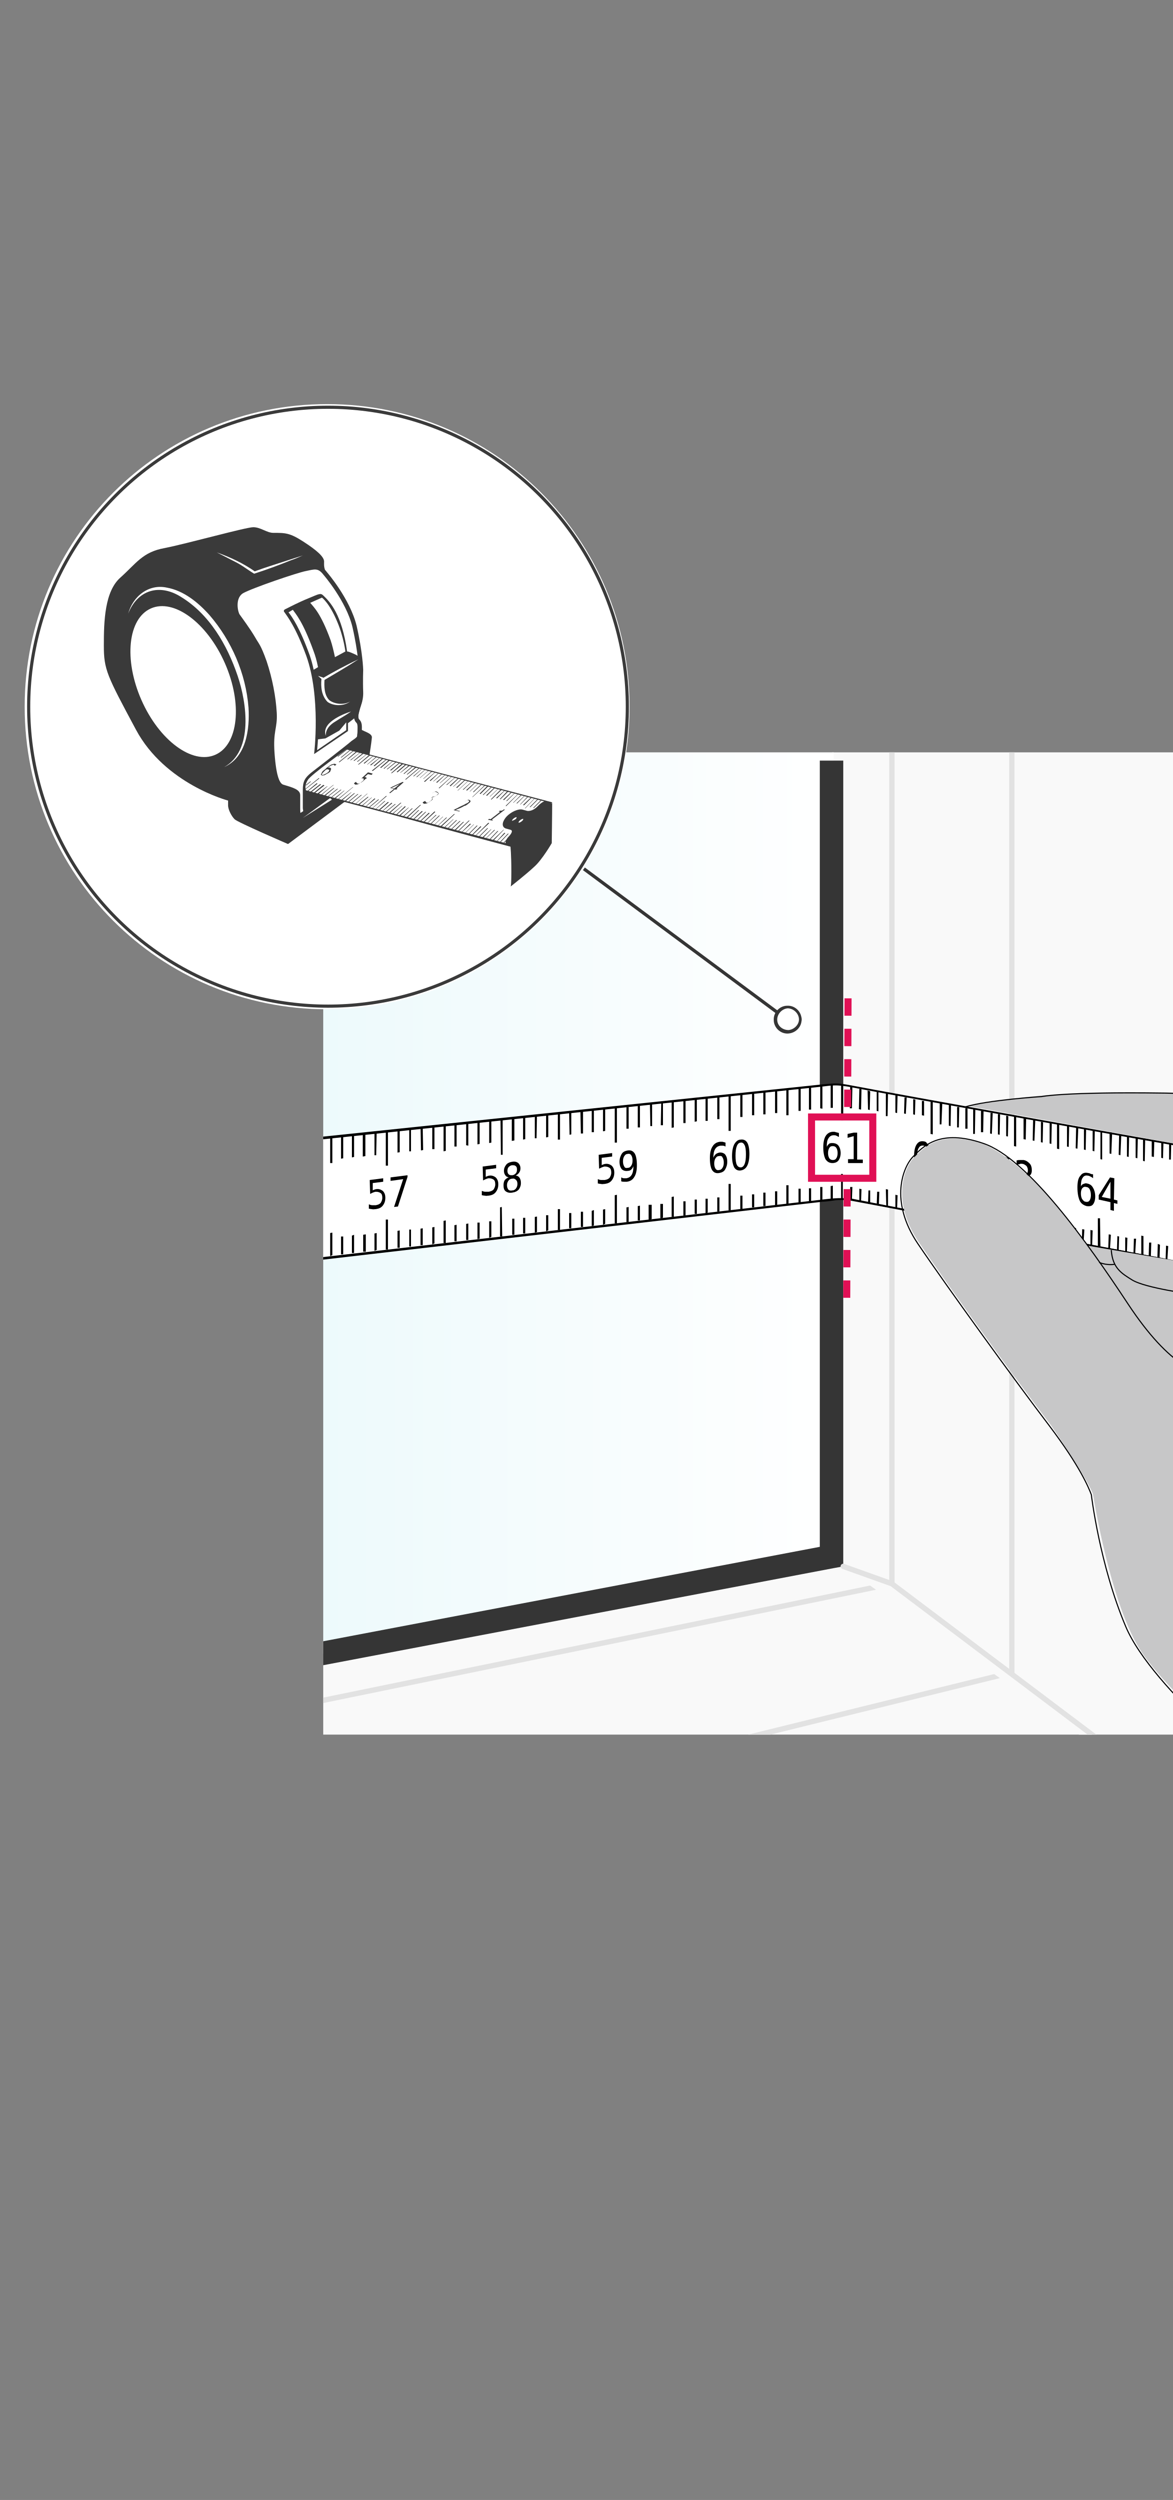<?xml version="1.0" encoding="utf-8"?>
<!-- Generator: $$$/GeneralStr/196=Adobe Illustrator 27.6.0, SVG Export Plug-In . SVG Version: 6.00 Build 0)  -->
<svg version="1.1" id="Ebene_1" xmlns="http://www.w3.org/2000/svg" xmlns:xlink="http://www.w3.org/1999/xlink" x="0px" y="0px"
	 width="270px" height="575.2px" viewBox="0 0 270 575.2" style="enable-background:new 0 0 270 575.2;" xml:space="preserve">
<rect x="0" y="0" width="270" height="575.2" fill="#808080" stroke="none"/>
<style type="text/css">
	.st0{clip-path:url(#SVGID_00000116928440432531563830000009296509121635412372_);fill:#F9F9F9;}
	.st1{clip-path:url(#SVGID_00000116928440432531563830000009296509121635412372_);}
	.st2{fill:url(#SVGID_00000142865932919528304300000009786839622566732695_);}
	.st3{fill:#EDEDED;}
	.st4{fill:#353535;}
	.st5{fill:none;stroke:#E2E2E2;stroke-width:1.222;stroke-linecap:round;stroke-linejoin:round;stroke-miterlimit:10;}
	.st6{fill:#F9F9F9;stroke:#E2E2E2;stroke-width:1.222;stroke-linecap:round;stroke-linejoin:round;stroke-miterlimit:10;}
	.st7{fill:#FFFFFF;}
	.st8{fill:none;}
	.st9{fill:none;stroke:#E01055;stroke-width:1.621;stroke-dasharray:4,3;}
	.st10{fill:none;stroke:#E01055;stroke-width:1.621;}
	.st11{fill:#C7C7C8;}
	.st12{fill:none;stroke:#020203;stroke-width:0.25;stroke-linecap:round;stroke-linejoin:round;stroke-miterlimit:10;}
	.st13{fill:none;stroke:#353535;stroke-width:0.751;stroke-miterlimit:10;}
	.st14{fill:none;stroke:#FFFFFF;stroke-width:1.442;stroke-miterlimit:10;}
	.st15{fill:#FFFFFF;stroke:#3A3A3A;stroke-width:0.721;stroke-miterlimit:10;}
	.st16{fill:#3A3A3A;}
	.st17{fill:#FFFFFF;stroke:#3A3A3A;stroke-miterlimit:10;}
	.st18{fill:#3A3A3A;stroke:#3A3A3A;stroke-width:0.471;}
	.st19{fill:#FFFFFF;stroke:#3A3A3A;stroke-width:0.471;}
</style>
<g id="Ebene_1_00000046337066715261272550000004610418016805709206_">
</g>
<g id="Ebene_1_4_">
</g>
<g id="Ebene_2_1_">
</g>
<g>
	<g>
		<defs>
			<rect id="SVGID_1_" x="74.4" y="173.1" width="196.1" height="226"/>
		</defs>
		<clipPath id="SVGID_00000049198629438174169080000005465863835396317861_">
			<use xlink:href="#SVGID_1_"  style="overflow:visible;"/>
		</clipPath>
		<polygon style="clip-path:url(#SVGID_00000049198629438174169080000005465863835396317861_);fill:#F9F9F9;" points="191.6,170.8 
			188.7,355.9 -13.6,394.4 -13.6,546.6 28.3,544.7 306.3,438.8 306.3,392.6 306.3,330.3 305.8,173.1 		"/>
		<g style="clip-path:url(#SVGID_00000049198629438174169080000005465863835396317861_);">
			
				<linearGradient id="SVGID_00000039117359892815553590000001065142645892361627_" gradientUnits="userSpaceOnUse" x1="-284.779" y1="955.168" x2="-69.656" y2="955.168" gradientTransform="matrix(-1 0 0 1 -92.859 -669.89)">
				<stop  offset="0" style="stop-color:#FFFFFF"/>
				<stop  offset="1" style="stop-color:#DEF5F9"/>
			</linearGradient>
			<polygon style="fill:url(#SVGID_00000039117359892815553590000001065142645892361627_);" points="191.9,173.1 -14.5,173.1 
				-23.2,397.5 189.7,360.4 			"/>
			<polygon class="st3" points="351.6,534.9 54.1,534.9 303.9,440.1 305.8,440.1 305.8,173.1 351.6,173.1 			"/>
			<g>
				<g>
					<polygon class="st4" points="-69,410.4 -70.1,405.1 188.7,355.9 188.7,175 194.1,175 194.1,360.4 191.9,360.8 					"/>
				</g>
				<polyline class="st5" points="-64.6,419.7 205.3,364.4 205.3,173.1 				"/>
				<polyline class="st5" points="319.2,173.1 319.2,499.4 249,534.6 				"/>
				<line class="st5" x1="319.2" y1="499.4" x2="351.6" y2="509.3"/>
				<polyline class="st5" points="-64.6,458 232.9,384.8 232.9,173.1 				"/>
				<path class="st5" d="M-64.6,579.6l366.3-138.2c2.4-1,3.9-3.3,3.9-5.7V173.1"/>
				<polyline class="st6" points="194.1,360.4 205.3,364.4 303.9,438.7 				"/>
			</g>
		</g>
		<g style="clip-path:url(#SVGID_00000049198629438174169080000005465863835396317861_);">
			<g>
				<g>
					<g>
						<g>
							<g>
								<path class="st7" d="M273.1,263.7l-72.2-12.8l-8.7-1.5l-209.1,22.1c0,0,0.9,5.8,1.1,15.9c0.2,11.6,0,12.5,0,12.5L194,275.8
									l78.4,14.6L273.1,263.7z"/>
								<g>
									<g>
										<g>
											<polygon points="155.1,253.4 154.6,253.4 154.6,259.5 155.1,259.4 											"/>
											<polygon points="168.2,251.9 167.7,251.9 167.7,260.2 168.2,260.2 											"/>
											<polygon points="165.6,252.2 165.1,252.4 165.1,257.5 165.6,257.5 											"/>
											<polygon points="160.4,252.9 159.9,252.9 159.9,258.1 160.4,258 											"/>
											<polygon points="162.9,252.6 162.4,252.7 162.4,257.9 162.9,257.9 											"/>
											<polygon points="157.8,253.1 157.3,253.2 157.3,258.4 157.8,258.4 											"/>
											<polygon points="170.9,251.6 170.4,251.6 170.4,257 170.9,257 											"/>
											<polygon points="173.6,251.2 173.1,251.4 173.1,256.6 173.6,256.6 											"/>
											<polygon points="176.2,251.1 175.7,251.1 175.7,256.4 176.2,256.4 											"/>
											<polygon points="178.9,250.7 178.4,250.7 178.4,256.1 178.9,256.1 											"/>
											<polygon points="181.5,250.7 181,250.7 181,256.6 181.5,256.6 											"/>
											<polygon points="181.5,272.7 181,272.7 181,277.1 181.5,277.1 											"/>
											<polygon points="128.9,256.1 128.4,256.2 128.4,262.2 128.9,262.2 											"/>
											<polygon points="142,254.7 141.5,254.7 141.5,262.9 142,262.9 											"/>
											<polygon points="139.3,255.2 138.8,255.2 138.8,260.3 139.3,260.2 											"/>
											<polygon points="134.2,255.6 133.6,255.6 133.7,260.8 134.2,260.8 											"/>
											<polygon points="136.7,255.2 136.2,255.2 136.2,260.5 136.7,260.5 											"/>
											<polygon points="131.5,255.9 131,255.9 131.1,261.1 131.5,261 											"/>
											<polygon points="144.7,254.7 144.2,254.7 144.2,259.7 144.7,259.7 											"/>
											<polygon points="147.3,254.2 146.8,254.2 146.8,259.4 147.3,259.4 											"/>
											<polygon points="150.1,253.9 149.6,253.9 149.7,259.1 150.1,259.1 											"/>
											<polygon points="152.6,253.7 152.2,253.8 152.1,258.9 152.6,258.9 											"/>
											<polygon points="102.6,258.7 102.1,258.7 102.1,264.9 102.6,264.8 											"/>
											<polygon points="115.7,257.4 115.2,257.5 115.3,265.7 115.7,265.7 											"/>
											<polygon points="113.1,257.7 112.6,257.9 112.6,263 113.1,262.9 											"/>
											<polygon points="107.8,258.2 107.3,258.4 107.3,263.5 107.8,263.6 											"/>
											<polygon points="110.4,258.1 109.9,258.1 109.9,263.3 110.4,263.2 											"/>
											<polygon points="105.1,258.6 104.6,258.6 104.6,263.8 105.1,263.8 											"/>
											<polygon points="118.4,257.2 117.8,257.4 117.8,262.5 118.4,262.4 											"/>
											<polygon points="120.9,256.9 120.4,256.9 120.4,262.2 120.9,262.1 											"/>
											<polygon points="123.6,256.6 123.1,256.6 123.1,261.9 123.5,261.9 											"/>
											<polygon points="126.2,256.4 125.7,256.4 125.7,261.7 126.2,261.6 											"/>
											<polygon points="89.3,260.2 88.8,260.4 88.8,268.2 89.3,268.2 											"/>
											<polygon points="86.7,260.4 86.2,260.4 86.2,265.8 86.6,265.8 											"/>
											<polygon points="81.5,260.9 81,261 81,266.3 81.5,266.2 											"/>
											<polygon points="84.1,260.8 83.5,260.7 83.5,266.1 84.1,266 											"/>
											<polygon points="92,259.9 91.5,259.9 91.5,265.2 92,265.1 											"/>
											<polygon points="94.6,259.6 94.2,259.7 94.2,264.9 94.6,264.9 											"/>
											<polygon points="97.3,259.4 96.8,259.2 96.9,264.7 97.4,264.6 											"/>
											<polygon points="100,259.1 99.5,259.2 99.5,264.4 100,264.4 											"/>
											<polygon points="155.1,275.3 154.6,275.4 154.6,280 155.1,280 											"/>
											<polygon points="168.2,272.4 167.7,272.4 167.7,278.5 168.2,278.5 											"/>
											<polygon points="165.6,275.5 165.1,275.5 165.1,278.8 165.6,278.7 											"/>
											<polygon points="160.4,276 159.9,276 159.9,279.3 160.4,279.3 											"/>
											<polygon points="162.9,275.8 162.4,275.8 162.4,279.2 162.9,279 											"/>
											<polygon points="157.8,276.4 157.3,276.4 157.3,279.7 157.8,279.7 											"/>
											<polygon points="170.9,275.1 170.4,275.1 170.4,278.2 170.9,278.2 											"/>
											<polygon points="173.6,274.8 173.1,274.8 173.1,277.8 173.6,277.8 											"/>
											<polygon points="176.2,274.4 175.7,274.4 175.7,277.5 176.2,277.5 											"/>
											<polygon points="178.9,274.1 178.4,274.1 178.4,277.3 178.9,277.2 											"/>
											<polygon points="128.9,278.2 128.4,278.2 128.4,283 128.9,283 											"/>
											<polygon points="142,274.9 141.5,275 141.5,281.5 142,281.5 											"/>
											<polygon points="139.3,278.2 138.8,278.3 138.8,281.8 139.3,281.6 											"/>
											<polygon points="134.2,278.8 133.7,278.8 133.7,282.3 134.2,282.3 											"/>
											<polygon points="136.7,278.4 136.2,278.6 136.2,282.1 136.7,282 											"/>
											<polygon points="131.5,279.1 131,279.1 131,282.6 131.5,282.6 											"/>
											<polygon points="144.7,277.7 144.2,277.8 144.2,281.2 144.7,281.2 											"/>
											<polygon points="147.3,277.4 146.8,277.5 146.8,280.8 147.3,280.8 											"/>
											<polygon points="150,277.2 149.3,277.2 149.3,280.7 150,280.5 											"/>
											<polygon points="152.6,277 152,277 152,280.3 152.6,280.2 											"/>
											<polygon points="102.6,280.8 102.1,280.9 102.1,286 102.6,286 											"/>
											<polygon points="115.5,277.7 115.1,277.8 115.1,284.5 115.6,284.5 											"/>
											<polygon points="113.1,281 112.6,281 112.6,284.8 113.1,284.6 											"/>
											<polygon points="107.8,281.5 107.3,281.6 107.3,285.3 107.8,285.3 											"/>
											<polygon points="110.4,281.3 109.9,281.3 109.9,285.1 110.4,285 											"/>
											<polygon points="105.1,281.8 104.6,281.9 104.6,285.6 105.1,285.6 											"/>
											<polygon points="118.4,280.4 117.9,280.4 117.9,284.1 118.4,284.1 											"/>
											<polygon points="120.9,280.2 120.4,280.2 120.4,283.8 120.9,283.8 											"/>
											<polygon points="123.6,279.9 123.1,280 123.1,283.6 123.6,283.5 											"/>
											<polygon points="126.2,279.6 125.7,279.6 125.7,283.3 126.2,283.1 											"/>
											<polygon points="89.3,280.6 88.8,280.6 88.8,287.5 89.3,287.5 											"/>
											<polygon points="86.7,283.7 86.2,283.8 86.2,287.8 86.7,287.6 											"/>
											<polygon points="81.5,284.1 81,284.3 81,288.3 81.5,288.3 											"/>
											<polygon points="79,261.2 78.5,261.2 78.5,266.6 79,266.5 											"/>
											<polygon points="79,284.5 78.5,284.5 78.5,288.6 79,288.6 											"/>
											<polygon points="84.2,284 83.6,284.1 83.6,288 84.2,288 											"/>
											<polygon points="92,283.1 91.5,283.2 91.5,287.1 92,287.1 											"/>
											<polygon points="94.6,282.9 94.2,282.9 94.2,286.8 94.6,286.8 											"/>
											<polygon points="97.3,282.6 96.8,282.7 96.8,286.5 97.3,286.5 											"/>
											<polygon points="100,282.3 99.5,282.4 99.5,286.3 100,286.1 											"/>
											<polygon points="76.5,261.5 76,261.5 76,267.6 76.5,267.6 											"/>
											<polygon points="76.5,283.6 76,283.7 76,289 76.5,288.8 											"/>
											<polygon points="63.4,262.9 62.9,262.9 62.9,271.1 63.4,271.1 											"/>
											<polygon points="60.8,263 60.3,263 60.3,268.4 60.8,268.4 											"/>
											<polygon points="55.6,263.8 55,263.9 55.1,268.9 55.6,268.9 											"/>
											<polygon points="58.1,263.4 57.6,263.5 57.6,268.7 58.1,268.7 											"/>
											<polygon points="66.1,262.5 65.6,262.5 65.6,267.9 66.1,267.8 											"/>
											<polygon points="68.7,262.2 68.2,262.2 68.2,267.6 68.7,267.5 											"/>
											<polygon points="71.4,262.1 70.8,262.2 70.8,267.4 71.4,267.3 											"/>
											<polygon points="74,261.7 73.5,261.8 73.5,267.1 74,267 											"/>
											<polygon points="63.4,283.2 62.9,283.3 62.9,290.5 63.4,291.1 											"/>
											<polygon points="60.8,286.4 60.3,286.4 60.3,290.8 60.8,290.8 											"/>
											<polygon points="55.6,286.9 55,287 55,291.4 55.6,291.5 											"/>
											<polygon points="53.1,263.9 52.5,264 52.6,269.2 53.1,269.1 											"/>
											<polygon points="53.1,287.2 52.6,287.3 52.6,291.9 53.1,291.8 											"/>
											<polygon points="48.1,287.7 47.6,287.7 47.6,292.1 48.1,292.1 											"/>
											<polygon points="58.1,286.7 57.6,286.7 57.6,291.4 58.1,291.4 											"/>
											<polygon points="66.1,285.8 65.6,285.9 65.6,290.1 66.1,290 											"/>
											<polygon points="68.7,285.6 68.2,285.6 68.2,289.8 68.7,289.8 											"/>
											<polygon points="71.4,285.2 70.9,285.3 70.9,289.6 71.4,289.5 											"/>
											<polygon points="73.8,285 73.4,285.1 73.4,289.1 73.9,289.1 											"/>
											<polygon points="50.6,264.2 50,264.2 50.1,270.4 50.6,270.3 											"/>
											<polygon points="50.6,286.1 50.1,286.2 50.1,292.1 50.6,291.9 											"/>
										</g>
										<g>
											<polygon points="24.2,267 23.7,267 23.7,273 24.2,273 											"/>
											<polygon points="37.3,265.5 36.8,265.5 36.8,273.9 37.3,273.8 											"/>
											<polygon points="34.7,266 34.2,266 34.2,271.1 34.7,271.1 											"/>
											<polygon points="29.5,266.4 29,266.5 29,271.6 29.5,271.6 											"/>
											<polygon points="32,266 31.5,266.2 31.5,271.4 32,271.3 											"/>
											<polygon points="26.9,266.7 26.4,266.7 26.4,271.9 26.9,271.8 											"/>
											<polygon points="40,265.2 39.5,265.2 39.5,270.6 40,270.5 											"/>
											<polygon points="42.6,264.9 42.2,264.9 42.1,270.3 42.6,270.2 											"/>
											<polygon points="45.3,264.9 44.8,264.9 44.8,270 45.3,270 											"/>
											<polygon points="48,264.5 47.5,264.5 47.5,269.7 48,269.7 											"/>
											<polygon points="-2,269.9 -2.5,269.9 -2.5,275.5 -2,275.5 											"/>
											<polygon points="11.1,268.4 10.6,268.4 10.6,276.4 11.1,276.4 											"/>
											<polygon points="8.4,268.9 7.9,268.9 7.9,273.9 8.4,273.9 											"/>
											<polygon points="3.1,269.2 2.6,269.2 2.6,274.4 3.1,274.3 											"/>
											<polygon points="5.8,268.9 5.3,268.9 5.3,274.2 5.8,274 											"/>
											<polygon points="0.6,269.4 0,269.5 0,274.6 0.6,274.6 											"/>
											<polygon points="13.7,268 13.2,268.2 13.3,273.3 13.7,273.2 											"/>
											<polygon points="16.3,267.8 15.8,268 15.9,273 16.4,273 											"/>
											<polygon points="19.1,267.5 18.5,267.7 18.5,272.8 19.1,272.7 											"/>
											<polygon points="21.6,267.2 21.1,267.4 21.1,272.5 21.6,272.4 											"/>
											<polygon points="-15.2,270.8 -15.8,271 -15.7,277.4 -15.2,277.2 											"/>
											<polygon points="-12.7,270.8 -13.2,271 -13.2,276.1 -12.7,276 											"/>
											<polygon points="-10,270.5 -10.5,270.7 -10.5,275.7 -10,275.7 											"/>
											<polygon points="-7.4,270.4 -7.9,270.4 -7.9,275.5 -7.4,275.5 											"/>
											<polygon points="-4.7,270 -5.2,270.2 -5.2,275.2 -4.7,275.1 											"/>
											<polygon points="24.2,288.8 23.7,288.8 23.7,295.1 24.2,294.9 											"/>
											<polygon points="37.3,285.5 36.8,285.6 36.8,293.4 37.3,293.4 											"/>
											<polygon points="34.7,289 34.2,289.1 34.2,293.8 34.7,293.8 											"/>
											<polygon points="29.5,289.5 29,289.6 29,294.4 29.5,294.4 											"/>
											<polygon points="32,289.3 31.5,289.4 31.5,294.1 32,294.1 											"/>
											<polygon points="26.9,289.9 26.4,289.9 26.4,294.8 26.9,294.8 											"/>
											<polygon points="40,288.5 39.5,288.6 39.5,293.4 40,293.4 											"/>
											<polygon points="42.6,288.2 42.2,288.3 42.2,293 42.6,293 											"/>
											<polygon points="45.3,287.9 44.8,288 44.8,292.4 45.3,292.4 											"/>
											<polygon points="-2,291.8 -2.5,291.8 -2.5,298.3 -2,298.3 											"/>
											<polygon points="11.1,288.6 10.6,288.7 10.6,296.8 11.1,296.6 											"/>
											<polygon points="8.4,291.8 7.9,291.8 7.9,296.9 8.4,296.9 											"/>
											<polygon points="3.1,292.3 2.6,292.4 2.6,297.6 3.1,297.6 											"/>
											<polygon points="5.8,292.1 5.3,292.1 5.3,297.3 5.8,297.3 											"/>
											<polygon points="0.6,292.6 0.1,292.7 0.1,297.9 0.6,297.9 											"/>
											<polygon points="13.7,291.2 13.2,291.2 13.2,296.4 13.7,296.3 											"/>
											<polygon points="16.4,291 15.8,291 15.9,296.1 16.4,295.9 											"/>
											<polygon points="19.1,290.7 18.5,290.7 18.5,295.8 19.1,295.6 											"/>
											<polygon points="21.6,290.4 21.1,290.5 21.1,295.4 21.6,295.3 											"/>
											<polygon points="-15.2,293.2 -15.8,293.3 -15.8,299.9 -15.2,299.8 											"/>
											<polygon points="-12.7,293.9 -13.2,293.9 -13.2,299.6 -12.7,299.4 											"/>
											<polygon points="-10,293.7 -10.5,293.7 -10.5,299.3 -10,299.1 											"/>
											<polygon points="-7.4,293.5 -7.9,293.5 -7.9,298.9 -7.4,298.9 											"/>
											<polygon points="-4.7,293.2 -5.2,293.2 -5.2,298.6 -4.7,298.6 											"/>
											<polygon points="189.3,276 -15.7,299.6 -16,300.3 189.3,276.5 											"/>
										</g>
									</g>
								</g>
								<g>
									<g>
										<polygon points="202.2,255.7 201.8,255.6 201.8,251 202.2,251.2 										"/>
										<polyline points="204.4,251.6 204.3,256.8 203.9,256.8 203.9,251.4 										"/>
									</g>
									<g>
										<polygon points="191.7,254.9 191.2,254.9 191.2,249.6 191.7,249.6 										"/>
									</g>
									<g>
										<polygon points="189.3,255.1 188.8,255 188.8,250 189.3,250 										"/>
									</g>
									<g>
										<polygon points="186.7,255.3 186.2,255.3 186.2,250.2 186.7,250.2 										"/>
									</g>
									<g>
										<polygon points="184.3,255.6 183.8,255.6 183.8,250.4 184.3,250.3 										"/>
									</g>
									<g>
										<polygon points="189.3,276.4 188.8,276.3 188.8,273.1 189.3,273.1 										"/>
									</g>
									<g>
										<polygon points="186.7,276.7 186.2,276.7 186.2,273.4 186.7,273.4 										"/>
									</g>
									<g>
										<polygon points="184.3,276.8 183.8,276.9 183.8,273.5 184.3,273.5 										"/>
									</g>
									<g>
										<polygon points="191.7,276 191.2,276.1 191.2,272.9 191.7,272.8 										"/>
									</g>
									<g>
										<polygon points="194.1,257.8 193.6,257.8 193.6,249.7 194.1,249.7 										"/>
									</g>
									<g>
										<polygon points="196.1,255 195.6,255 195.7,250 196.2,250.1 										"/>
									</g>
									<g>
										<polygon points="194,275.8 193.6,275.7 193.6,270.1 194,270.1 										"/>
									</g>
									<g>
										<polygon points="214.8,279.6 214.3,279.5 214.3,273.5 214.9,273.6 										"/>
									</g>
									<g>
										<polygon points="196.1,276.1 195.6,275.9 195.7,273.1 196.2,273.1 										"/>
										<polygon points="198.2,276.4 197.8,276.4 197.8,273.5 198.3,273.6 										"/>
										<polygon points="200.3,277 199.8,277 199.9,273.9 200.3,273.9 										"/>
										<polygon points="202.3,277.3 201.8,277.2 201.9,274.2 202.4,274.2 										"/>
										<polygon points="206.5,278 206.1,278 206.1,274.9 206.6,275 										"/>
										<polygon points="208.6,278.3 208.1,278.2 208.1,275.3 208.6,275.4 										"/>
										<polygon points="210.7,278.7 210.2,278.6 210.3,275.6 210.8,275.8 										"/>
										<polygon points="212.6,279.2 212.2,279.1 212.3,276 212.8,276.1 										"/>
										<polygon points="216.8,280.1 216.4,280 216.4,276.8 216.9,276.8 										"/>
										<polygon points="218.8,280.5 218.4,280.2 218.4,277.1 218.9,277.2 										"/>
										<polygon points="220.7,280.8 220.2,280.7 220.3,277.5 220.8,277.5 										"/>
										<polygon points="222.6,281.2 222.2,281.1 222.3,277.7 222.8,277.8 										"/>
										<polygon points="204.4,277.5 204,277.3 203.9,273.6 204.4,273.7 										"/>
										<line class="st8" x1="196.2" y1="270.5" x2="196.1" y2="275.4"/>
									</g>
									<g>
										<polygon points="198.2,255.3 197.7,255.2 197.8,250.5 198.3,250.6 										"/>
									</g>
									<g>
										<polygon points="226.4,281.9 225.9,281.8 225.9,278.3 226.2,278.4 										"/>
									</g>
									<g>
										<polygon points="228.1,282.4 227.7,282.3 227.6,278.7 228,278.8 										"/>
									</g>
									<g>
										<polygon points="230,282.5 229.5,282.4 229.5,279.1 229.8,279.2 										"/>
									</g>
									<g>
										<polygon points="231.7,283 231.3,282.9 231.2,279.4 231.6,279.4 										"/>
									</g>
									<g>
										<polygon points="224.5,281.4 224,281.3 224,277 224.5,277.1 										"/>
									</g>
									<polygon points="235.7,283.4 235.3,283.3 235.4,280 235.9,280.1 									"/>
									<polygon points="237.7,283.8 237.3,283.6 237.4,280.4 237.9,280.5 									"/>
									<polygon points="239.6,284.1 239.2,284 239.2,280.7 239.7,280.8 									"/>
									<polygon points="241.6,284.5 241.1,284.4 241.2,281 241.7,281.1 									"/>
									<g>
										<polygon points="243.4,284.8 242.9,284.7 242.9,280.3 243.4,280.4 										"/>
									</g>
									<g>
										<polygon points="245.6,285.4 245.1,285.4 245.2,282.1 245.7,282.2 										"/>
										<polygon points="247.5,285.9 247.1,285.7 247.2,282.4 247.7,282.6 										"/>
										<polygon points="249.4,286.1 249,286.1 249.1,282.8 249.6,282.9 										"/>
										<polygon points="251.4,286.5 251,286.4 251,283 251.5,283.1 										"/>
										<g>
											<polygon points="253.3,286.8 252.7,286.7 252.7,280.3 253.2,280.3 											"/>
										</g>
									</g>
									<g>
										<polygon points="255.5,287.4 255.1,287.3 255.2,284 255.7,284.1 										"/>
										<polygon points="257.5,287.8 257.1,287.6 257.2,284.4 257.6,284.5 										"/>
										<polygon points="259.4,288 259,288 259,284.7 259.5,284.8 										"/>
										<polygon points="261.3,288.4 260.9,288.4 261,285 261.5,285 										"/>
										<g>
											<polygon points="263.2,288.8 262.7,288.7 262.7,284.3 263.2,284.4 											"/>
										</g>
									</g>
									<g>
										<polygon points="233.7,283.1 233.1,283 233.1,277 233.6,277.1 										"/>
									</g>
									<g>
										<polygon points="233.9,263.8 233.4,263.7 233.4,256.8 233.9,256.9 										"/>
									</g>
								</g>
								<g>
									<polygon points="222.7,259.7 222.2,259.7 222.2,255 222.7,255 									"/>
								</g>
								<g>
									<polygon points="224.4,260.9 224,260.9 224,255.2 224.5,255.2 									"/>
								</g>
								<path d="M195.2,249.6c-2.4-0.4-2.7-0.4-5.9-0.1L-16.3,271v0.7L189.3,250c2.3-0.3,3.3-0.4,5.8,0c10.4,2,74.7,13.5,77.3,13.9
									l0.1-0.4C269.8,263.1,205.6,251.6,195.2,249.6z"/>
								<g>
									<path d="M92.3,312.1"/>
									<path d="M189.3,276c3.2-0.4,4.5-0.4,6.4-0.2c8,1.6,48.9,9.3,53.9,10.2l-0.1,0.4c-4.9-0.9-45.8-8.7-53.9-10.2
										c-3.5-0.3-3.1,0.1-6.3,0.3"/>
									<path d="M195.6,275.7c8,1.6,67.2,12.9,72.1,13.8l2.8,0.9c-4.9-0.9-66.9-12.8-75-14.4"/>
								</g>
							</g>
						</g>
					</g>
				</g>
			</g>
			<g>
				<polygon points="200.2,255.4 199.8,255.3 199.7,250.9 200.3,251.1 				"/>
			</g>
			<polyline points="214.7,253.5 214.7,261 214.2,260.9 214.2,253.4 			"/>
			<g>
				<polygon points="206.5,256.1 206.1,256 206.1,252 206.6,252 				"/>
			</g>
			<g>
				<polygon points="208.5,256.3 208.1,256.2 208.2,252.5 208.7,252.5 				"/>
			</g>
			<g>
				<polygon points="210.6,256.5 210.2,256.4 210.2,252.9 210.7,253 				"/>
			</g>
			<g>
				<polygon points="212.7,256.7 212.2,256.6 212.2,253.3 212.7,253.3 				"/>
			</g>
			<g>
				<polygon points="216.7,258.7 216.3,258.7 216.3,253.8 216.9,253.8 				"/>
			</g>
			<g>
				<polygon points="218.8,259.1 218.4,259 218.4,254.2 218.9,254.3 				"/>
			</g>
			<g>
				<polygon points="220.7,259.4 220.3,259.4 220.3,254.7 220.8,254.7 				"/>
			</g>
			<g>
				<g>
					<polygon points="242,263.2 241.6,263.1 241.6,258.4 242.1,258.5 					"/>
				</g>
				<g>
					<polygon points="243.8,264.4 243.3,264.3 243.3,258.6 243.8,258.7 					"/>
				</g>
				<g>
					<polygon points="236.1,262.2 235.6,262.1 235.6,257.2 236.2,257.3 					"/>
				</g>
				<g>
					<polygon points="238.1,262.5 237.7,262.4 237.8,257.6 238.3,257.8 					"/>
				</g>
				<g>
					<polygon points="240,262.9 239.6,262.8 239.6,258.1 240.1,258.2 					"/>
				</g>
			</g>
			<g>
				<g>
					<polygon points="251.9,264.9 251.5,264.8 251.5,260.1 252,260.2 					"/>
				</g>
				<g>
					<polygon points="253.7,266.8 253.3,266.7 253.3,260.3 253.7,260.4 					"/>
				</g>
				<g>
					<polygon points="246,263.9 245.6,263.8 245.6,258.9 246.1,259 					"/>
				</g>
				<g>
					<polygon points="248,264.3 247.6,264.2 247.7,259.4 248.2,259.5 					"/>
				</g>
				<g>
					<polygon points="249.9,264.6 249.5,264.5 249.5,259.8 250,259.9 					"/>
				</g>
			</g>
			<g>
				<polygon points="232,261.5 231.6,261.4 231.6,256.7 232.1,256.8 				"/>
			</g>
			<g>
				<polygon points="226.3,260.5 225.8,260.5 225.8,255.6 226.4,255.6 				"/>
			</g>
			<g>
				<polygon points="228.3,260.9 227.9,260.8 228,256 228.5,256.1 				"/>
			</g>
			<g>
				<polygon points="230.1,261.1 229.7,261 229.7,256.3 230.2,256.4 				"/>
			</g>
		</g>
		<g style="clip-path:url(#SVGID_00000049198629438174169080000005465863835396317861_);">
			<path d="M213.7,263.3l0,0.9c-0.2-0.2-0.3-0.3-0.5-0.4c-0.2-0.1-0.4-0.2-0.6-0.2c-0.5-0.1-0.9,0.1-1.1,0.5c-0.3,0.4-0.4,1.1-0.4,2
				c0.1-0.3,0.3-0.5,0.5-0.7c0.2-0.1,0.5-0.2,0.7-0.1c0.5,0.1,1,0.4,1.3,0.9c0.3,0.5,0.4,1.1,0.4,1.9c0,0.8-0.2,1.4-0.5,1.8
				c-0.3,0.4-0.8,0.5-1.3,0.4c-0.7-0.1-1.1-0.5-1.4-1.2c-0.3-0.7-0.4-1.7-0.4-3c0-1.3,0.2-2.2,0.6-2.8c0.4-0.6,0.9-0.8,1.6-0.7
				c0.2,0,0.4,0.1,0.6,0.2C213.3,263.1,213.5,263.2,213.7,263.3z M212.2,266.2c-0.3-0.1-0.6,0.1-0.8,0.3c-0.2,0.3-0.3,0.7-0.3,1.2
				s0.1,1,0.3,1.3c0.2,0.3,0.4,0.5,0.8,0.6c0.3,0.1,0.6,0,0.8-0.3c0.2-0.3,0.3-0.7,0.3-1.3c0-0.6-0.1-1-0.2-1.3
				C212.8,266.5,212.6,266.3,212.2,266.2z"/>
			<path d="M215.9,270.1l2.6,0.5l0,0.8l-3.5-0.6l0-0.8c0.5-0.6,0.9-1.1,1.3-1.5c0.4-0.4,0.6-0.7,0.8-0.9c0.3-0.4,0.4-0.7,0.5-0.9
				c0.1-0.2,0.1-0.5,0.1-0.7c0-0.4-0.1-0.8-0.3-1s-0.4-0.4-0.8-0.5c-0.2,0-0.5,0-0.7,0s-0.5,0.2-0.8,0.4l0-1
				c0.3-0.1,0.5-0.2,0.8-0.2c0.3,0,0.5,0,0.8,0c0.6,0.1,1,0.4,1.3,0.8c0.3,0.4,0.5,1,0.5,1.6c0,0.3-0.1,0.6-0.2,0.9
				c-0.1,0.3-0.3,0.6-0.6,1c-0.1,0.2-0.4,0.5-0.6,0.8C216.9,269,216.5,269.5,215.9,270.1z"/>
		</g>
		<g style="clip-path:url(#SVGID_00000049198629438174169080000005465863835396317861_);">
			<path d="M232.3,266.5l0,1c-0.2-0.2-0.3-0.3-0.5-0.4c-0.2-0.1-0.4-0.2-0.6-0.2c-0.5-0.1-0.9,0.1-1.2,0.5s-0.4,1.2-0.4,2.2
				c0.1-0.3,0.3-0.6,0.5-0.7s0.5-0.2,0.8-0.1c0.6,0.1,1,0.4,1.3,0.9s0.5,1.2,0.4,2c0,0.8-0.2,1.5-0.5,1.9c-0.3,0.4-0.8,0.6-1.4,0.5
				c-0.7-0.1-1.2-0.5-1.5-1.2c-0.3-0.7-0.5-1.8-0.4-3.2c0-1.3,0.2-2.3,0.6-2.9c0.4-0.6,1-0.9,1.7-0.7c0.2,0,0.4,0.1,0.6,0.2
				C231.9,266.3,232.1,266.4,232.3,266.5z M230.8,269.6c-0.3-0.1-0.6,0.1-0.8,0.3c-0.2,0.3-0.3,0.7-0.3,1.3c0,0.6,0.1,1,0.3,1.4
				c0.2,0.4,0.5,0.6,0.8,0.6c0.4,0.1,0.6,0,0.8-0.3c0.2-0.3,0.3-0.7,0.3-1.3c0-0.6-0.1-1.1-0.2-1.4
				C231.4,269.8,231.2,269.6,230.8,269.6z"/>
			<path d="M236.3,270.7c0.4,0.2,0.7,0.5,0.9,0.9s0.3,0.8,0.3,1.4c0,0.7-0.2,1.2-0.6,1.6c-0.4,0.3-0.9,0.5-1.6,0.3
				c-0.3,0-0.6-0.1-0.8-0.2c-0.3-0.1-0.6-0.3-0.8-0.4l0-1c0.3,0.2,0.5,0.4,0.8,0.6c0.3,0.1,0.5,0.2,0.8,0.3c0.4,0.1,0.8,0,1-0.2
				c0.2-0.2,0.4-0.6,0.4-1.1c0-0.5-0.1-0.8-0.3-1.1c-0.2-0.3-0.6-0.5-1-0.6l-0.6-0.1l0-0.9l0.6,0.1c0.4,0.1,0.7,0,0.9-0.2
				c0.2-0.2,0.3-0.5,0.3-0.8c0-0.4-0.1-0.7-0.3-1c-0.2-0.2-0.5-0.4-0.8-0.5c-0.2,0-0.5-0.1-0.7,0s-0.5,0.1-0.8,0.2l0-1
				c0.3-0.1,0.6-0.1,0.9-0.1s0.5,0,0.7,0c0.6,0.1,1,0.4,1.4,0.8s0.5,1,0.5,1.6c0,0.4-0.1,0.8-0.3,1
				C237,270.5,236.7,270.7,236.3,270.7z"/>
		</g>
		<g style="clip-path:url(#SVGID_00000049198629438174169080000005465863835396317861_);">
			<line class="st9" x1="195" y1="273.6" x2="194.9" y2="299.2"/>
			<line class="st9" x1="195.2" y1="229.7" x2="195.1" y2="257"/>
			<g>
				<path d="M193.1,260.7v0.9c-0.2-0.1-0.4-0.2-0.6-0.3c-0.2-0.1-0.4-0.1-0.6-0.1c-0.5,0-0.9,0.2-1.2,0.7c-0.3,0.4-0.4,1.1-0.4,2
					c0.1-0.3,0.3-0.5,0.5-0.7c0.2-0.2,0.5-0.2,0.8-0.2c0.6,0,1.1,0.2,1.4,0.6c0.3,0.4,0.5,1,0.5,1.7c0,0.7-0.2,1.3-0.5,1.7
					c-0.3,0.4-0.8,0.6-1.4,0.6c-0.7,0-1.2-0.3-1.6-0.9c-0.3-0.6-0.5-1.5-0.5-2.7c0-1.2,0.2-2.1,0.6-2.7c0.4-0.6,1-0.9,1.7-0.9
					c0.2,0,0.4,0,0.6,0.1C192.8,260.6,192.9,260.6,193.1,260.7z M191.7,263.7c-0.4,0-0.6,0.1-0.8,0.4c-0.2,0.3-0.3,0.7-0.3,1.2
					s0.1,0.9,0.3,1.2c0.2,0.3,0.5,0.4,0.8,0.4c0.4,0,0.6-0.1,0.8-0.4c0.2-0.3,0.3-0.7,0.3-1.2c0-0.5-0.1-0.9-0.3-1.2
					C192.3,263.8,192,263.7,191.7,263.7z"/>
				<path d="M195.2,266.7h1.3v-5.3l-1.4,0.4v-0.9l1.4-0.3h0.8v6.2h1.3v0.8h-3.4V266.7z"/>
			</g>
			<g>
				<path d="M167,262.9l0,0.9c-0.2-0.1-0.4-0.2-0.6-0.2c-0.2,0-0.4,0-0.6,0c-0.5,0.1-0.9,0.3-1.2,0.8c-0.3,0.5-0.4,1.2-0.4,2
					c0.1-0.3,0.3-0.6,0.5-0.8c0.2-0.2,0.5-0.3,0.8-0.4c0.6-0.1,1.1,0.1,1.4,0.4c0.3,0.4,0.5,0.9,0.5,1.7c0,0.7-0.2,1.3-0.5,1.8
					c-0.3,0.5-0.8,0.7-1.4,0.8c-0.7,0.1-1.2-0.1-1.6-0.7c-0.3-0.5-0.5-1.4-0.5-2.7c0-1.2,0.2-2.1,0.6-2.7c0.4-0.7,1-1,1.7-1.1
					c0.2,0,0.4,0,0.6,0C166.6,262.8,166.8,262.8,167,262.9z M165.5,266c-0.4,0-0.6,0.2-0.8,0.5c-0.2,0.3-0.3,0.7-0.3,1.2
					c0,0.5,0.1,0.9,0.3,1.2c0.2,0.3,0.5,0.4,0.8,0.3c0.4,0,0.6-0.2,0.8-0.5c0.2-0.3,0.3-0.7,0.3-1.2c0-0.5-0.1-0.9-0.3-1.2
					C166.2,266,165.9,265.9,165.5,266z"/>
				<path d="M170.5,262.2c0.7-0.1,1.2,0.2,1.5,0.7s0.5,1.4,0.5,2.6c0,1.2-0.2,2.1-0.5,2.7c-0.3,0.6-0.8,1-1.5,1.1
					c-0.7,0.1-1.2-0.2-1.5-0.7c-0.3-0.6-0.5-1.4-0.5-2.6c0-1.2,0.2-2.1,0.5-2.7C169.4,262.6,169.9,262.2,170.5,262.2z M170.5,262.9
					c-0.4,0-0.7,0.3-0.9,0.8c-0.2,0.5-0.3,1.2-0.3,2.2c0,1,0.1,1.7,0.3,2.1s0.5,0.6,0.9,0.6c0.4,0,0.7-0.3,0.9-0.8
					c0.2-0.5,0.3-1.2,0.3-2.2c0-1-0.1-1.7-0.3-2.1S170.9,262.8,170.5,262.9z"/>
			</g>
			<g>
				<path d="M85.1,271.5l3.1-0.4l0,0.8l-2.4,0.3l0,1.7c0.1-0.1,0.2-0.1,0.4-0.2c0.1,0,0.2-0.1,0.4-0.1c0.6-0.1,1.1,0.1,1.5,0.4
					c0.4,0.4,0.6,0.9,0.6,1.6c0,0.7-0.2,1.3-0.6,1.8s-0.9,0.7-1.6,0.8c-0.3,0-0.6,0.1-0.9,0c-0.3,0-0.5-0.1-0.7-0.1l0-1
					c0.3,0.1,0.5,0.2,0.8,0.2c0.3,0,0.5,0,0.8,0c0.5-0.1,0.8-0.2,1.1-0.5c0.2-0.3,0.4-0.7,0.4-1.2c0-0.5-0.1-0.9-0.4-1.1
					c-0.3-0.2-0.6-0.3-1.1-0.3c-0.2,0-0.4,0.1-0.7,0.2c-0.2,0.1-0.4,0.2-0.6,0.3L85.1,271.5z"/>
				<path d="M89.9,270.9l3.9-0.5l0,0.4l-2.2,6.8l-0.9,0.1l2.1-6.4l-2.9,0.4L89.9,270.9z"/>
			</g>
			<g>
				<path d="M58.7,274l3.1-0.4l0,0.8l-2.4,0.3l0,1.7c0.1-0.1,0.2-0.1,0.4-0.2c0.1,0,0.2-0.1,0.4-0.1c0.6-0.1,1.1,0.1,1.5,0.4
					c0.4,0.4,0.6,0.9,0.6,1.6c0,0.7-0.2,1.3-0.6,1.8c-0.4,0.5-0.9,0.7-1.6,0.8c-0.3,0-0.6,0.1-0.9,0c-0.3,0-0.5-0.1-0.7-0.1l0-1
					c0.3,0.1,0.5,0.2,0.8,0.2c0.3,0,0.5,0,0.8,0c0.5-0.1,0.8-0.2,1.1-0.5c0.2-0.3,0.4-0.7,0.4-1.2c0-0.5-0.1-0.9-0.4-1.1
					c-0.3-0.2-0.6-0.3-1.1-0.3c-0.2,0-0.4,0.1-0.7,0.2c-0.2,0.1-0.4,0.2-0.6,0.3L58.7,274z"/>
				<path d="M67,273.1l0,0.9c-0.2-0.1-0.4-0.2-0.6-0.2c-0.2,0-0.4,0-0.6,0c-0.5,0.1-0.9,0.3-1.2,0.8c-0.3,0.5-0.4,1.2-0.4,2
					c0.1-0.3,0.3-0.6,0.5-0.8c0.2-0.2,0.5-0.3,0.8-0.3c0.6-0.1,1.1,0.1,1.4,0.4c0.3,0.4,0.5,0.9,0.5,1.7c0,0.7-0.2,1.3-0.5,1.8
					c-0.3,0.5-0.8,0.7-1.4,0.8c-0.7,0.1-1.2-0.1-1.6-0.7c-0.3-0.5-0.5-1.4-0.5-2.7c0-1.2,0.2-2.1,0.6-2.7c0.4-0.7,1-1,1.7-1.1
					c0.2,0,0.4,0,0.6,0C66.6,273,66.8,273.1,67,273.1z M65.5,276.2c-0.4,0-0.6,0.2-0.8,0.5s-0.3,0.7-0.3,1.2c0,0.5,0.1,0.9,0.3,1.2
					s0.5,0.4,0.8,0.3c0.4,0,0.6-0.2,0.8-0.5c0.2-0.3,0.3-0.7,0.3-1.2c0-0.5-0.1-0.9-0.3-1.2C66.1,276.3,65.9,276.2,65.5,276.2z"/>
			</g>
			<g>
				<path d="M33.1,276.6l3.1-0.4l0,0.8l-2.4,0.3l0,1.7c0.1-0.1,0.2-0.1,0.4-0.2c0.1,0,0.2-0.1,0.4-0.1c0.6-0.1,1.1,0.1,1.5,0.4
					c0.4,0.4,0.6,0.9,0.6,1.6c0,0.7-0.2,1.3-0.6,1.8c-0.4,0.5-0.9,0.7-1.6,0.8c-0.3,0-0.6,0.1-0.9,0c-0.3,0-0.5-0.1-0.7-0.1l0-1
					c0.3,0.1,0.5,0.2,0.8,0.2c0.3,0,0.5,0,0.8,0c0.5-0.1,0.8-0.2,1.1-0.5c0.2-0.3,0.4-0.7,0.4-1.2c0-0.5-0.1-0.9-0.4-1.1
					s-0.6-0.3-1.1-0.3c-0.2,0-0.4,0.1-0.7,0.2c-0.2,0.1-0.4,0.2-0.6,0.3L33.1,276.6z"/>
				<path d="M38.2,276l3.1-0.4l0,0.8l-2.4,0.3l0,1.7c0.1-0.1,0.2-0.1,0.4-0.2c0.1,0,0.2-0.1,0.4-0.1c0.6-0.1,1.1,0.1,1.5,0.4
					c0.4,0.4,0.6,0.9,0.6,1.6c0,0.7-0.2,1.3-0.6,1.8c-0.4,0.5-0.9,0.7-1.6,0.8c-0.3,0-0.6,0.1-0.9,0s-0.5-0.1-0.7-0.1l0-1
					c0.3,0.1,0.5,0.2,0.8,0.2c0.3,0,0.5,0,0.8,0c0.5-0.1,0.8-0.2,1.1-0.5c0.2-0.3,0.4-0.7,0.4-1.2c0-0.5-0.1-0.9-0.4-1.1
					s-0.6-0.3-1.1-0.3c-0.2,0-0.4,0.1-0.7,0.2c-0.2,0.1-0.4,0.2-0.6,0.3L38.2,276z"/>
			</g>
			<g>
				<path d="M6.5,279.7l3.1-0.4l0,0.8l-2.4,0.3l0,1.7c0.1-0.1,0.2-0.1,0.4-0.2c0.1,0,0.2-0.1,0.4-0.1c0.6-0.1,1.1,0.1,1.5,0.4
					c0.4,0.4,0.6,0.9,0.6,1.6c0,0.7-0.2,1.3-0.6,1.8s-0.9,0.7-1.6,0.8c-0.3,0-0.6,0.1-0.9,0c-0.3,0-0.5-0.1-0.7-0.1l0-1
					c0.3,0.1,0.5,0.2,0.8,0.2c0.3,0,0.5,0,0.8,0c0.5-0.1,0.8-0.2,1.1-0.5c0.2-0.3,0.4-0.7,0.4-1.2c0-0.5-0.1-0.9-0.4-1.1
					c-0.3-0.2-0.6-0.3-1.1-0.3c-0.2,0-0.4,0.1-0.7,0.2c-0.2,0.1-0.4,0.2-0.6,0.3L6.5,279.7z"/>
				<path d="M13.6,278.8l1-0.1l0,4.5l0.8-0.1l0,0.8l-0.8,0.1l0,1.7l-0.8,0.1l0-1.7l-2.6,0.3l0-0.9L13.6,278.8z M13.8,279.6l-1.9,3.9
					l1.9-0.2L13.8,279.6z"/>
			</g>
			<g>
				<path d="M111.1,268.4l3.1-0.4l0,0.8l-2.4,0.3l0,1.7c0.1-0.1,0.2-0.1,0.4-0.2c0.1,0,0.2-0.1,0.4-0.1c0.6-0.1,1.1,0.1,1.5,0.4
					c0.4,0.4,0.6,0.9,0.6,1.6c0,0.7-0.2,1.3-0.6,1.8c-0.4,0.5-0.9,0.7-1.6,0.8c-0.3,0-0.6,0.1-0.9,0c-0.3,0-0.5-0.1-0.7-0.1l0-1
					c0.3,0.1,0.5,0.2,0.8,0.2c0.3,0,0.5,0,0.8,0c0.5-0.1,0.8-0.2,1.1-0.5c0.2-0.3,0.4-0.7,0.4-1.2c0-0.5-0.1-0.9-0.4-1.1
					c-0.3-0.2-0.6-0.3-1.1-0.3c-0.2,0-0.4,0.1-0.7,0.2c-0.2,0.1-0.4,0.2-0.6,0.3L111.1,268.4z"/>
				<path d="M117.1,270.9c-0.4-0.1-0.6-0.2-0.8-0.5c-0.2-0.3-0.3-0.6-0.3-1c0-0.6,0.2-1,0.5-1.4c0.3-0.4,0.8-0.6,1.4-0.7
					c0.6-0.1,1,0,1.4,0.3c0.3,0.3,0.5,0.7,0.5,1.2c0,0.4-0.1,0.7-0.3,1c-0.2,0.3-0.5,0.5-0.8,0.7c0.4,0,0.7,0.2,0.9,0.5
					c0.2,0.3,0.3,0.7,0.3,1.2c0,0.6-0.2,1.1-0.5,1.5c-0.4,0.4-0.8,0.6-1.5,0.7c-0.6,0.1-1.1,0-1.5-0.3c-0.4-0.3-0.5-0.8-0.5-1.4
					c0-0.5,0.1-0.9,0.3-1.2C116.4,271.3,116.7,271,117.1,270.9z M117.9,271.2c-0.4,0-0.7,0.2-0.9,0.5c-0.2,0.3-0.3,0.6-0.3,1
					c0,0.4,0.1,0.7,0.3,1c0.2,0.2,0.5,0.3,0.9,0.2c0.4,0,0.7-0.2,0.9-0.5c0.2-0.3,0.3-0.6,0.3-1c0-0.4-0.1-0.7-0.3-0.9
					C118.5,271.2,118.2,271.1,117.9,271.2z M116.8,269.4c0,0.4,0.1,0.6,0.3,0.8c0.2,0.2,0.4,0.2,0.8,0.2c0.3,0,0.6-0.2,0.8-0.4
					c0.2-0.2,0.3-0.5,0.3-0.9c0-0.4-0.1-0.7-0.3-0.8c-0.2-0.2-0.4-0.2-0.8-0.2c-0.3,0-0.6,0.2-0.8,0.4
					C116.9,268.7,116.8,269,116.8,269.4z"/>
			</g>
			<g>
				<path d="M137.8,265.7l3.1-0.4l0,0.8l-2.4,0.3l0,1.7c0.1-0.1,0.2-0.1,0.4-0.2c0.1,0,0.2-0.1,0.4-0.1c0.6-0.1,1.1,0.1,1.5,0.4
					c0.4,0.4,0.6,0.9,0.6,1.6c0,0.7-0.2,1.3-0.6,1.8s-0.9,0.7-1.6,0.8c-0.3,0-0.6,0.1-0.9,0c-0.3,0-0.5-0.1-0.7-0.1l0-1
					c0.3,0.1,0.5,0.2,0.8,0.2c0.3,0,0.5,0,0.8,0c0.5-0.1,0.8-0.2,1.1-0.5c0.2-0.3,0.4-0.7,0.4-1.2c0-0.5-0.1-0.9-0.4-1.1
					c-0.3-0.2-0.6-0.3-1.1-0.3c-0.2,0-0.4,0.1-0.7,0.2c-0.2,0.1-0.4,0.2-0.6,0.3L137.8,265.7z"/>
				<path d="M143,271.8l0-0.9c0.2,0.1,0.4,0.2,0.6,0.2c0.2,0,0.4,0,0.6,0c0.5-0.1,0.9-0.3,1.2-0.8c0.3-0.5,0.4-1.2,0.4-2
					c-0.1,0.3-0.3,0.6-0.5,0.8c-0.2,0.2-0.5,0.3-0.8,0.3c-0.6,0.1-1.1-0.1-1.4-0.4c-0.3-0.4-0.5-0.9-0.5-1.7c0-0.7,0.2-1.3,0.5-1.8
					c0.3-0.5,0.8-0.7,1.4-0.8c0.7-0.1,1.2,0.1,1.6,0.7c0.3,0.5,0.5,1.4,0.5,2.7c0,1.2-0.2,2.1-0.6,2.7c-0.4,0.7-1,1-1.7,1.1
					c-0.2,0-0.4,0-0.6,0C143.4,271.9,143.2,271.9,143,271.8z M144.5,268.7c0.4,0,0.6-0.2,0.8-0.5c0.2-0.3,0.3-0.7,0.3-1.2
					s-0.1-0.9-0.3-1.2c-0.2-0.3-0.5-0.4-0.8-0.3c-0.4,0-0.6,0.2-0.8,0.5c-0.2,0.3-0.3,0.7-0.3,1.2c0,0.5,0.1,0.9,0.3,1.2
					C143.8,268.7,144.1,268.8,144.5,268.7z"/>
			</g>
			<rect x="186.8" y="257" class="st10" width="14.1" height="14.1"/>
			<g>
				<g>
					<polygon points="261.8,266.5 261.4,266.4 261.4,261.7 261.9,261.8 					"/>
				</g>
				<g>
					<polygon points="263.5,267.2 263.1,267.1 263.1,261.9 263.6,262 					"/>
				</g>
				<g>
					<polygon points="255.8,265.5 255.4,265.4 255.4,260.5 256,260.6 					"/>
				</g>
				<g>
					<polygon points="257.9,265.8 257.5,265.7 257.6,260.9 258.1,261.1 					"/>
				</g>
				<g>
					<polygon points="259.8,266.2 259.4,266.1 259.4,261.4 259.9,261.5 					"/>
				</g>
			</g>
			<g>
				<g>
					<polygon points="265.6,266.2 265.1,266.1 265.1,262.4 265.7,262.5 					"/>
				</g>
				<g>
					<polygon points="267.7,266.5 267.3,266.4 267.3,262.8 267.8,263 					"/>
				</g>
				<g>
					<polygon points="269.5,266.8 269.1,266.8 269.1,263.1 269.6,263.2 					"/>
				</g>
				<g>
					<polygon points="271.3,267.3 270.8,267.2 270.8,263.6 271.3,263.7 					"/>
				</g>
				<g>
					<polygon points="272.7,270.6 272.2,270.5 272.2,263.6 272.7,263.7 					"/>
				</g>
			</g>
			<path d="M250.1,286.2c1.9,0.4,3.9,0.8,5.9,1.1c6.4,1.2,12.7,2.4,16.5,3.1l-0.1,0.4c-4.9-0.9-14.1-2.6-22.2-4.2"/>
			<g>
				<path d="M251.6,270.2l0,0.9c-0.2-0.2-0.4-0.3-0.6-0.4c-0.2-0.1-0.4-0.2-0.6-0.2c-0.5-0.1-0.9,0-1.2,0.5c-0.3,0.4-0.4,1.1-0.4,2
					c0.1-0.3,0.3-0.5,0.6-0.6s0.5-0.2,0.8-0.1c0.6,0.1,1.1,0.4,1.4,1c0.3,0.5,0.5,1.2,0.5,2c0,0.8-0.2,1.4-0.5,1.8
					c-0.3,0.4-0.8,0.5-1.5,0.4c-0.7-0.2-1.3-0.6-1.6-1.3c-0.3-0.7-0.5-1.7-0.5-3c0-1.3,0.2-2.2,0.7-2.7c0.4-0.6,1-0.8,1.8-0.6
					c0.2,0,0.4,0.1,0.6,0.2S251.4,270.1,251.6,270.2z M250,273.1c-0.4-0.1-0.6,0-0.9,0.3c-0.2,0.3-0.3,0.7-0.3,1.2
					c0,0.5,0.1,1,0.3,1.3s0.5,0.6,0.8,0.6c0.4,0.1,0.7,0,0.9-0.3c0.2-0.3,0.3-0.7,0.3-1.2c0-0.6-0.1-1-0.3-1.4
					C250.7,273.4,250.4,273.1,250,273.1z"/>
				<path d="M255.5,270.9l1,0.2l-0.1,4.9l0.8,0.2l0,0.8l-0.8-0.2l0,1.8l-0.8-0.2l0-1.8l-2.7-0.6l0-1L255.5,270.9z M255.6,271.9
					l-2,3.5l2,0.4L255.6,271.9z"/>
			</g>
			<g>
				<polygon points="264.9,289.2 264.4,289.1 264.5,285.9 265,285.9 				"/>
				<polygon points="266.9,289.7 266.4,289.5 266.5,286.2 267,286.4 				"/>
				<polygon points="268.7,289.9 268.3,289.8 268.4,286.6 268.9,286.7 				"/>
				<polygon points="270.7,290.3 270.3,290.2 270.3,286.8 270.8,286.9 				"/>
				<g>
					<polygon points="272.6,290.6 272,290.5 272,283.7 272.5,283.8 					"/>
				</g>
			</g>
		</g>
		<g style="clip-path:url(#SVGID_00000049198629438174169080000005465863835396317861_);">
			<path class="st11" d="M210.4,266.3c2.3-2.3,6-6.5,16.2-3c4.8,2.2,11.7,7.6,19.9,18.1l3.8,5.2l22.2,3.8v-12l0.1-14.9l-49.6-9
				c0,0,12.6-2.3,19-2.6c3.8-0.1,32.4-2.2,48.7,2.3c2.6,0.8,13.1,8,22.3,16.2c7.8,6.9,14.3,14.8,18.1,19.3c4.6,5.6,3.7,4.4,5.2,8.3
				c2.4,6.4,7.1,51.8,7.1,51.8c-0.8,3.1-5.7,12.2-13.7,25.4c-10.9,17.8-36.2,35.6-36.2,35.6s-23.1-19.5-30.6-30.5
				c-7.3-10.7-11.3-36.5-11.3-36.5c-1.4-3.8-9.7-15.9-9.7-15.9c-7.9-10.3-23.5-31.8-30.2-41.8C205,276.5,208.1,268.6,210.4,266.3z"
				/>
			<g>
				<path class="st12" d="M306.4,296.2c0,0-20.7,19-25.3,20c-4.6,1-11.8-1.6-21.4-16.1c-9.5-14.4-23.1-33.5-33.3-37
					c-10.1-3.5-13.9,0.7-16.2,3s-5.6,10.2,1.1,20.1c6.7,9.9,22.2,31.3,30.2,41.8c7.1,9.4,9.1,14.3,9.7,15.9c0,0,1.9,16.1,7.9,30.3
					c6.1,14.6,34,36.6,34,36.6"/>
				<path class="st12" d="M222.1,254.7c5.2-1.6,17.7-2.4,17.7-2.4s5-1.1,28-0.8c0,0,13.3,0,22.9,2.9c9.5,2.9,42.8,34.3,45.4,43.5"/>
				<path class="st12" d="M254.2,351.6"/>
				<path class="st12" d="M314.1,272.5"/>
				<path class="st12" d="M254.2,351.6"/>
				<path class="st12" d="M314.1,272.5"/>
				<path class="st12" d="M298.3,278.8c0,0-7.3,11.6-8.4,19.3c-1.1,7.8-1.8,13.9-1.8,13.9"/>
				<path class="st12" d="M292.3,289.8c0,0-12.5-8.2-12.8-13.9c-0.3-5.7-0.3-13.2,1.4-15.5"/>
				<path class="st12" d="M279.5,275.9c0,0-3.2,0.2-7,0.3"/>
				<path class="st12" d="M288.9,304.5c0,0-10.6-3.1-13.2-5.3c-4.8-4.2-2.7-13.1-2.7-13.1"/>
			</g>
			<path class="st12" d="M274.6,297.8c0,0-10.9-1.4-14-3.3c-2.4-1.5-4.5-2.7-4.8-6.8"/>
			<path class="st12" d="M277.9,316.3c0,0-1.4-0.4-1.9-0.8c-4.8-4.2-2.7-13.1-2.7-13.1"/>
			<path class="st12" d="M274.9,314c0,0-1.4-0.1-3.1-0.4"/>
			<path class="st12" d="M256.5,290.9c0,0-1.6,0.3-3.4-0.4"/>
		</g>
	</g>
	<g>
		<defs>
			<polygon id="SVGID_00000140716072447766519000000009993094019200845496_" points="-14.5,173.1 351.6,173.1 351.6,466.7 
				-16.9,466.7 			"/>
		</defs>
		<clipPath id="SVGID_00000165937778848976094260000014067556279127710112_">
			<use xlink:href="#SVGID_00000140716072447766519000000009993094019200845496_"  style="overflow:visible;"/>
		</clipPath>
	</g>
</g>
<g>
	<g>
		<line class="st13" x1="181.3" y1="234.7" x2="134.4" y2="199.9"/>
		<g>
			<g>
				<path class="st7" d="M184.2,234.4c0.1,1.5-1.2,2.9-2.7,2.9c-1.5,0.1-2.9-1.2-2.9-2.7c-0.1-1.5,1.2-2.9,2.7-2.9
					C182.8,231.6,184.1,232.9,184.2,234.4z"/>
				<path class="st4" d="M184.5,234.5c0-1.7-1.5-3.2-3.3-3.1c-1.7,0-3.2,1.5-3.1,3.3c0,1.7,1.5,3.2,3.3,3.1
					C183.2,237.7,184.6,236.2,184.5,234.5C184.5,232.7,184.6,236.2,184.5,234.5z M178.9,234.6c0-1.3,1.1-2.5,2.4-2.6
					c1.3,0,2.5,1.1,2.6,2.4s-1.1,2.5-2.4,2.6C180.1,237,178.9,236,178.9,234.6C178.8,233.3,178.9,236,178.9,234.6z"/>
			</g>
		</g>
	</g>
</g>
<g>
	<g>
		<g>
			<path class="st14" d="M75.3,231.5c-38.1,0-68.9-30.8-68.9-68.9s30.8-68.9,68.9-68.9s68.9,30.8,68.9,68.9S113.4,231.5,75.3,231.5
				L75.3,231.5z"/>
		</g>
		<ellipse class="st15" cx="75.5" cy="162.6" rx="68.9" ry="68.9"/>
	</g>
	<g>
		<path class="st16" d="M66.3,194.2c0,0-11.6-5-12.3-5.7s-1.5-2.2-1.5-3.2c0-1.1,0-1.1,0-1.1s-14.5-3.8-21.2-16.3
			c-6.7-12.5-7.4-13.8-7.4-19.4s0.2-12.4,3.8-15.6c3.6-3.2,5.1-5.9,10.2-6.8c5.1-1,18.7-4.8,20.4-4.8s3.1,1.3,4.6,1.3
			c2.8,0,3.8,0,6.9,2c3.1,2,4.8,3.5,4.8,4.6c0,1.1-0.3,2.2,2.7,6.1c2.3,2.8,4.3,8.3,4.8,12.7c0.5,4.4,1.7,11.9,1.2,13.5
			c-0.5,1.7-1.1,3.8-0.9,4.3c0.2,0.5,0.5,1,0.5,1.7s2.8,1,2.7,2.2c-0.1,1.2-0.6,4.3-0.6,4.3s39.3,9.9,41.9,10.9l0.2-0.2
			c0,2.4-0.1,9.3-0.1,9.3s-2.2,3.8-4,5.4c-1.8,1.7-5.5,4.6-5.5,4.6s0.2,0.4,0.2-3.5c0-3.9-0.2-5.7-0.2-5.7s-15.2-4-26.9-7.3
			c-11.6-3.4-11.3-3-11.3-3L66.3,194.2z"/>
		
			<ellipse transform="matrix(0.915 -0.403 0.403 0.915 -59.595 30.225)" class="st7" cx="42.1" cy="156.9" rx="10.5" ry="18.4"/>
		<path class="st7" d="M29.5,141.2c1.1-4,4.7-6.9,8.9-6c3.9,0.7,7.2,3.4,9.8,6.3c5.1,5.9,8.4,13.5,9,21.3c0.3,5-0.5,11.4-5.6,13.7
			c6.8-3.8,5.2-14.8,3.1-21c-2.4-7.1-6.5-14.2-13.1-18.2C36.8,134.3,31.7,135.6,29.5,141.2L29.5,141.2z"/>
		<g>
			<path class="st7" d="M49.9,127.1c3.1,1.1,6.1,2.5,8.8,4.4h-0.2c2.7-1,5.7-1.9,8.4-2.8l2.8-0.9c-0.9,0.4-1.8,0.8-2.7,1.1
				c-2.7,1.1-5.7,2.2-8.5,3.1c-1.5-0.9-2.7-1.9-4.3-2.7L49.9,127.1L49.9,127.1z"/>
		</g>
		<g>
			<polygon class="st7" points="76.4,184 69.7,188.2 76,183.6 			"/>
		</g>
		<path class="st17" d="M71.9,178.2c-1.3,1.1-1.7,1.7-1.7,3.6s0,3.6,0,4.1s0.4,0.9-0.5,1.4c-0.9,0.5-1.1,0.6-1.1-1.4s0-2,0-3
			c0-1-2.4-1.5-3.6-1.9c-1.1-0.4-1.9-2.2-2.3-7.6c-0.4-5.4,0.7-5.8,0.5-9.4c-0.2-3.6-1-7.8-2.3-11.7c-1.4-3.9-1.7-3.8-2.6-5.4
			c-1.1-1.9-3.1-4.6-3.6-5.3c-0.6-1.1-1.1-4.4,1.1-5.6s12.4-4.7,14.5-5.1c2-0.4,3.1-0.9,4.6,1.1c0,0,5.2,6,6.7,12.1
			c1.4,6.1,1.5,10,1.5,10s-0.1,2.6,0,5.1s-1.1,3.8-1.1,5.6c0,1.5,0.8,0.7,0.8,2.6c0,1.9-0.1,1.4-0.1,1.9c0,0.5-0.3,0.8-1.5,1.6
			C80.2,171.8,71.9,178.2,71.9,178.2z"/>
		<path class="st16" d="M83.2,157.1c-0.1-2-0.2-5.6-0.2-5.6s-0.3-0.5-1.4-1c-0.7-0.3-1.3-0.6-1.7-0.6c-1.2-8.5-3.9-11.4-5.5-12.9
			c-0.5-0.5-0.8-0.3-1.3-0.2c-0.5,0.2-0.8,0.3-2.2,0.9c-2.2,0.9-4.1,1.9-5.1,2.4c-0.5,0.2-0.6,0.5-0.3,0.8c0.6,0.9,2.5,3.2,5,10
			c3.4,9.5,1.8,22.6,1.8,22.6l7.8-5.3v-1.8l1.8-1.4c0.1-0.1,0.2-0.1,0.2-0.2c0-0.2,0.1-0.4,0.1-0.9c0.1-0.9,0.5-0.3,0.7-2
			C83,160.4,83.3,159.1,83.2,157.1z"/>
		<g>
			<path class="st7" d="M72.2,154.1c-0.3-1.4-0.5-2.1-0.9-3.3c-2.3-6.4-4.1-8.9-4.8-9.8l-0.1-0.1l1-0.6c0.7,1,2.3,2.7,4.7,9.3
				c0.5,1.3,0.8,2.4,1.1,3.9L72.2,154.1z"/>
		</g>
		<g>
			<path class="st7" d="M77.1,151.2c-0.3-1.4-0.6-2.7-1-3.9c-2.3-6.3-3.9-7.6-4.6-8.5l-0.1-0.1l2.7-1.2c0,0,1.7,1.2,3.5,5.5
				c1.5,3.5,1.9,6.9,1.9,6.9L77.1,151.2z"/>
		</g>
		<g>
			<path class="st7" d="M82.5,151.7c-2.6,1.7-5.2,3.2-7.9,4.8l0.1-0.2c-0.1,1.6-0.1,3.6,1.1,4.8c1.3,1,3.5,1.1,4.8,0.3
				c-1.4,1.1-3.8,1.1-5.2,0.1c-0.7-0.7-1.1-1.6-1.3-2.5c-0.2-1-0.2-1.9-0.1-2.8C76.9,154.5,79.7,153,82.5,151.7L82.5,151.7z"/>
		</g>
		<g>
			<path class="st7" d="M80.8,163.7c-1.2,0.9-2.4,1.5-3.6,2.3c-1.2,0.7-2.3,1.8-2.2,3.3C73.9,166.4,78.6,164.4,80.8,163.7
				L80.8,163.7z"/>
		</g>
		<polygon class="st7" points="73.2,170.1 73,172.6 79.7,168 79.7,166.2 78.1,168.1 74.9,169.9 		"/>
		<g>
			<polygon class="st7" points="74.2,156.4 73.2,155.5 74.4,155.9 			"/>
		</g>
		<g>
			<path class="st7" d="M70.6,181.9l46.8,12.6l9.4-9.7l-46.9-12.5c0,0-8.4,6-9,7.1c-0.9,1.3-0.5,2.4-0.5,2.4L70.6,181.9z"/>
			<polygon class="st16" points="126.9,184.6 127.1,184.6 117.5,194.6 117.3,194.5 			"/>
			<polygon class="st16" points="119.3,182.6 119.4,182.6 116.5,185.5 116.4,185.4 			"/>
			<polygon class="st16" points="123.1,183.6 123.2,183.6 120.9,186 120.8,186 			"/>
			<polygon class="st16" points="122.3,183.4 122.5,183.4 120.6,185.3 120.4,185.2 			"/>
			<polygon class="st16" points="120.8,183 120.9,183 119,184.9 118.9,184.8 			"/>
			<polygon class="st16" points="121.5,183.2 121.7,183.2 119.8,185.1 119.7,185.1 			"/>
			<polygon class="st16" points="120,182.8 120.2,182.8 118.2,184.7 118.1,184.7 			"/>
			<polygon class="st16" points="123.8,183.8 124,183.8 122.1,185.7 121.9,185.7 			"/>
			<polygon class="st16" points="124.6,184 124.8,184 122.9,185.9 122.7,185.9 			"/>
			<polygon class="st16" points="125.4,184.2 125.5,184.2 123.7,186.1 123.5,186.1 			"/>
			<polygon class="st16" points="126.2,184.4 126.3,184.4 124.4,186.3 124.3,186.3 			"/>
			<polygon class="st16" points="111.6,180.6 111.8,180.6 108.8,183.4 108.7,183.4 			"/>
			<polygon class="st16" points="115.4,181.5 115.6,181.6 113.1,184 113,183.9 			"/>
			<polygon class="st16" points="114.7,181.4 114.8,181.4 112.8,183.3 112.7,183.3 			"/>
			<polygon class="st16" points="113.1,181 113.3,181 111.3,182.9 111.1,182.9 			"/>
			<polygon class="st16" points="113.9,181.1 114,181.2 112.1,183.1 111.9,183 			"/>
			<polygon class="st16" points="112.3,180.7 112.5,180.8 110.6,182.7 110.4,182.6 			"/>
			<polygon class="st16" points="116.2,181.8 116.3,181.8 114.4,183.7 114.2,183.6 			"/>
			<polygon class="st16" points="116.9,181.9 117.1,182 115.2,183.9 115,183.9 			"/>
			<polygon class="st16" points="117.7,182.2 117.9,182.2 116,184.1 115.8,184 			"/>
			<polygon class="st16" points="118.5,182.4 118.6,182.4 116.7,184.3 116.5,184.3 			"/>
			<polygon class="st16" points="112.4,189.3 112.6,189.4 109.4,192.4 109.3,192.4 			"/>
			<polygon class="st16" points="115.9,190.9 116,190.9 113.5,193.5 113.3,193.4 			"/>
			<polygon class="st16" points="114.5,191.2 114.7,191.2 112.7,193.3 112.5,193.3 			"/>
			<polygon class="st16" points="113,190.8 113.1,190.8 111.1,192.9 110.9,192.8 			"/>
			<polygon class="st16" points="113.8,190.9 113.9,191 111.8,193 111.7,193 			"/>
			<polygon class="st16" points="112.2,190.5 112.3,190.6 110.3,192.6 110.1,192.6 			"/>
			<polygon class="st16" points="116.1,191.6 116.3,191.7 114.3,193.7 114.2,193.7 			"/>
			<polygon class="st16" points="116.9,191.8 117.1,191.8 115.1,193.9 114.9,193.9 			"/>
			<polygon class="st16" points="117.7,192 117.8,192.1 115.9,194.1 115.7,194.1 			"/>
			<polygon class="st16" points="118.5,192.2 118.7,192.3 116.7,194.3 116.5,194.3 			"/>
			<polygon class="st16" points="104.5,187.3 104.7,187.3 101.5,190.3 101.3,190.2 			"/>
			<polygon class="st16" points="107.9,188.8 108.1,188.8 105.5,191.3 105.3,191.3 			"/>
			<polygon class="st16" points="106.6,189.1 106.8,189.1 104.7,191.2 104.5,191.1 			"/>
			<polygon class="st16" points="105,188.7 105.2,188.7 103.1,190.7 102.9,190.7 			"/>
			<polygon class="st16" points="105.8,188.9 106,188.9 103.9,190.9 103.7,190.9 			"/>
			<polygon class="st16" points="104.3,188.5 104.4,188.5 102.3,190.5 102.1,190.5 			"/>
			<polygon class="st16" points="108.2,189.5 108.4,189.6 106.2,191.6 106.1,191.6 			"/>
			<polygon class="st16" points="109,189.7 109.1,189.7 107,191.8 106.9,191.8 			"/>
			<polygon class="st16" points="109.8,189.9 109.9,190 107.9,192 107.7,192 			"/>
			<polygon class="st16" points="110.6,190.1 110.8,190.2 108.7,192.2 108.5,192.2 			"/>
			<polygon class="st16" points="104,178.6 104.1,178.6 101.1,181.4 101,181.3 			"/>
			<polygon class="st16" points="107.8,179.6 107.9,179.6 105.4,181.9 105.3,181.9 			"/>
			<polygon class="st16" points="107,179.4 107.2,179.4 105.2,181.3 105,181.2 			"/>
			<polygon class="st16" points="105.5,179 105.7,179 103.7,180.9 103.5,180.8 			"/>
			<polygon class="st16" points="106.2,179.2 106.4,179.2 104.4,181 104.3,181 			"/>
			<polygon class="st16" points="104.8,178.8 104.9,178.8 102.9,180.6 102.7,180.6 			"/>
			<polygon class="st16" points="108.6,179.8 108.7,179.8 106.7,181.7 106.5,181.7 			"/>
			<polygon class="st16" points="109.3,180 109.5,180 107.5,181.9 107.3,181.8 			"/>
			<polygon class="st16" points="110.1,180.2 110.2,180.2 108.2,182.1 108.1,182.1 			"/>
			<polygon class="st16" points="110.9,180.3 111,180.4 109,182.3 108.9,182.2 			"/>
			<polygon class="st16" points="96.7,185.2 96.9,185.2 93.6,188.3 93.4,188.2 			"/>
			<polygon class="st16" points="100,186.7 100.2,186.8 97.5,189.3 97.4,189.2 			"/>
			<polygon class="st16" points="98.7,187 98.9,187.1 96.7,189.1 96.6,189 			"/>
			<polygon class="st16" points="97.1,186.6 97.3,186.7 95.1,188.7 95,188.6 			"/>
			<polygon class="st16" points="97.9,186.8 98.1,186.8 95.9,188.9 95.8,188.8 			"/>
			<polygon class="st16" points="96.3,186.4 96.5,186.4 94.4,188.4 94.2,188.4 			"/>
			<polygon class="st16" points="100.3,187.5 100.5,187.5 98.3,189.5 98.2,189.5 			"/>
			<polygon class="st16" points="101.1,187.6 101.2,187.7 99.1,189.7 99,189.6 			"/>
			<polygon class="st16" points="101.9,187.9 102,187.9 99.9,189.9 99.8,189.9 			"/>
			<polygon class="st16" points="102.7,188.1 102.9,188.1 100.7,190.1 100.6,190.1 			"/>
			<polygon class="st16" points="96.4,176.7 96.6,176.7 93.4,179.4 93.3,179.3 			"/>
			<polygon class="st16" points="100.2,177.6 100.3,177.6 97.8,179.9 97.6,179.8 			"/>
			<polygon class="st16" points="99.4,177.4 99.6,177.4 97.5,179.2 97.4,179.2 			"/>
			<polygon class="st16" points="97.9,177 98,177 96,178.8 95.8,178.8 			"/>
			<polygon class="st16" points="98.7,177.2 98.8,177.2 96.7,179 96.6,179 			"/>
			<polygon class="st16" points="97.2,176.8 97.3,176.8 95.3,178.6 95.1,178.6 			"/>
			<polygon class="st16" points="101,177.8 101.1,177.8 99.1,179.7 98.9,179.6 			"/>
			<polygon class="st16" points="101.7,178 101.9,178 99.8,179.8 99.7,179.8 			"/>
			<polygon class="st16" points="102.5,178.2 102.6,178.2 100.6,180.1 100.4,180 			"/>
			<polygon class="st16" points="103.2,178.4 103.4,178.4 101.3,180.2 101.2,180.2 			"/>
			<polygon class="st16" points="88.9,183.1 89,183.2 85.6,186.1 85.5,186.1 			"/>
			<polygon class="st16" points="92.2,184.7 92.4,184.7 89.6,187.2 89.4,187.1 			"/>
			<polygon class="st16" points="90.9,185 91.1,185 88.8,186.9 88.6,186.9 			"/>
			<polygon class="st16" points="89.3,184.5 89.5,184.6 87.2,186.6 87,186.5 			"/>
			<polygon class="st16" points="90.1,184.7 90.3,184.8 88,186.7 87.9,186.7 			"/>
			<polygon class="st16" points="88.5,184.3 88.7,184.3 86.4,186.3 86.3,186.3 			"/>
			<polygon class="st16" points="92.5,185.4 92.6,185.4 90.3,187.4 90.2,187.3 			"/>
			<polygon class="st16" points="93.2,185.5 93.4,185.6 91.2,187.6 91,187.6 			"/>
			<polygon class="st16" points="94,185.8 94.1,185.8 92,187.8 91.8,187.7 			"/>
			<polygon class="st16" points="94.8,186 95,186 92.8,188 92.6,188 			"/>
			<polygon class="st16" points="88.9,174.7 89.1,174.7 85.8,177.4 85.6,177.3 			"/>
			<polygon class="st16" points="92.6,175.6 92.9,175.7 90.2,177.9 90,177.9 			"/>
			<polygon class="st16" points="92,175.4 92.1,175.5 90,177.3 89.8,177.2 			"/>
			<polygon class="st16" points="90.4,175.1 90.5,175.1 88.4,176.9 88.3,176.8 			"/>
			<polygon class="st16" points="91.2,175.2 91.3,175.3 89.2,177 89,177 			"/>
			<polygon class="st16" points="89.6,174.8 89.8,174.9 87.7,176.7 87.5,176.6 			"/>
			<polygon class="st16" points="93.4,175.8 93.6,175.9 91.5,177.7 91.3,177.6 			"/>
			<polygon class="st16" points="94.2,176 94.4,176.1 92.2,177.8 92.1,177.8 			"/>
			<polygon class="st16" points="95,176.2 95.1,176.3 93,178.1 92.9,178 			"/>
			<polygon class="st16" points="95.7,176.4 95.9,176.5 93.8,178.2 93.6,178.2 			"/>
			<polygon class="st16" points="81.2,181.1 81.3,181.1 77.8,184 77.6,184 			"/>
			<polygon class="st16" points="84.5,182.6 84.6,182.6 81.7,185.1 81.6,185.1 			"/>
			<polygon class="st16" points="83.1,182.9 83.3,182.9 80.9,184.9 80.8,184.8 			"/>
			<polygon class="st16" points="81.5,182.5 81.7,182.5 79.4,184.5 79.2,184.4 			"/>
			<polygon class="st16" points="82.3,182.7 82.5,182.7 80.1,184.7 80,184.6 			"/>
			<polygon class="st16" points="80.8,182.3 80.9,182.3 78.6,184.3 78.4,184.2 			"/>
			<polygon class="st16" points="84.7,183.3 84.8,183.4 82.5,185.3 82.3,185.2 			"/>
			<polygon class="st16" points="85.5,183.5 85.6,183.5 83.3,185.5 83.1,185.5 			"/>
			<polygon class="st16" points="86.2,183.7 86.4,183.8 84.1,185.7 84,185.7 			"/>
			<polygon class="st16" points="87.1,183.9 87.2,184 84.9,185.9 84.7,185.9 			"/>
			<polygon class="st16" points="81.3,172.7 81.5,172.7 78.1,175.4 78,175.3 			"/>
			<polygon class="st16" points="85.1,173.6 85.3,173.7 82.6,175.9 82.4,175.9 			"/>
			<polygon class="st16" points="84.4,173.5 84.5,173.5 82.3,175.3 82.2,175.2 			"/>
			<polygon class="st16" points="80.8,174.9 80.6,174.9 82.9,173.1 83,173.1 			"/>
			<polygon class="st16" points="83.6,173.2 83.8,173.3 81.5,175.1 81.4,175 			"/>
			<polygon class="st16" points="82.1,172.8 82.3,172.9 80.1,174.7 79.9,174.7 			"/>
			<polygon class="st16" points="85.9,173.9 86,173.9 83.9,175.7 83.7,175.6 			"/>
			<polygon class="st16" points="86.7,174 86.8,174.1 84.6,175.9 84.5,175.9 			"/>
			<polygon class="st16" points="87.4,174.3 87.5,174.3 85.4,176.1 85.2,176 			"/>
			<polygon class="st16" points="88.1,174.4 88.3,174.5 86.2,176.3 86,176.2 			"/>
			<polygon class="st16" points="73.4,179 73.5,179.1 70.2,181.7 70.3,181.5 			"/>
			<polygon class="st16" points="76.7,180.6 76.8,180.6 73.9,183 73.7,183 			"/>
			<polygon class="st16" points="75.3,180.9 75.4,180.9 73.1,182.9 72.9,182.7 			"/>
			<polygon class="st16" points="73.7,180.4 73.9,180.5 71.5,182.4 71.3,182.3 			"/>
			<polygon class="st16" points="74.4,180.6 74.7,180.7 72.3,182.6 72.1,182.5 			"/>
			<polygon class="st16" points="70.7,182.2 70.5,182.2 72.9,180.2 73.1,180.3 			"/>
			<polygon class="st16" points="76.8,181.3 77,181.3 74.6,183.3 74.4,183.2 			"/>
			<polygon class="st16" points="77.6,181.5 77.8,181.5 75.4,183.4 75.2,183.4 			"/>
			<polygon class="st16" points="78.4,181.7 78.6,181.7 76.2,183.6 76,183.6 			"/>
			<polygon class="st16" points="79.2,181.9 79.3,181.9 77,183.9 76.8,183.8 			"/>
			<polygon class="st16" points="79.9,172.3 80.1,172.3 77.8,174.1 77.7,174 			"/>
			<polygon class="st16" points="80.6,172.5 80.8,172.5 78.6,174.3 78.4,174.3 			"/>
			<polygon class="st16" points="71.4,179.8 71.6,179.8 70.5,180.7 70.3,180.7 			"/>
			<polygon class="st16" points="79.7,172.2 127.1,184.6 126.9,184.8 79.6,172.4 			"/>
			<polygon class="st16" points="70.5,182.2 117.5,194.6 117.5,194.3 70.6,181.9 			"/>
			<path class="st18" d="M116.8,188c1-1,2.5-1.7,3.4-1.5l1.1,0.3c0,0,1.3,0.3,2.7-1.2c0.7-0.7,1.4-1.2,1.9-1l0.7,0.2l-2.4,2.7
				l-3.9,4l-2.8,3l-0.5-0.1c-0.6-0.2-0.5-1,0.3-1.8c1.5-1.6,0.3-1.9,0.3-1.9l-1.1-0.3C115.6,190.1,115.9,189,116.8,188"/>
			<path class="st16" d="M117.8,189.1c-0.3-0.1-0.3-0.4,0.1-0.8c0.4-0.4,0.9-0.6,1.1-0.5s0.2,0.5-0.1,0.8
				C118.5,188.9,118,189.1,117.8,189.1"/>
			<path class="st19" d="M117.8,189.1c-0.3-0.1-0.2-0.5,0.1-0.8c0.4-0.4,0.9-0.6,1.1-0.5s0.2,0.5-0.1,0.8
				C118.5,188.9,118,189.1,117.8,189.1z"/>
			<path class="st16" d="M119.3,189.5c-0.3-0.1-0.3-0.4,0.1-0.8c0.4-0.4,0.9-0.6,1.1-0.5c0.3,0.1,0.2,0.5-0.1,0.8
				C120.1,189.3,119.6,189.6,119.3,189.5"/>
			<path class="st19" d="M119.3,189.5c-0.3-0.1-0.2-0.5,0.1-0.8c0.4-0.4,0.9-0.6,1.1-0.5c0.3,0.1,0.2,0.5-0.1,0.8
				C120.1,189.3,119.6,189.6,119.3,189.5z"/>
			<g>
				<path class="st16" d="M113.3,188.8l-1-0.2l0.3-0.2l0.3,0.1l2.2-1.7l-0.3-0.1l0.3-0.2c0.2,0.1,0.3,0,0.4,0s0.3-0.1,0.5-0.3
					l0.2,0.1l-3,2.3l0.3,0.1L113.3,188.8z"/>
			</g>
			<g>
				<path class="st16" d="M105.7,186.7l-1.3-0.3l0.5-0.3c0.2-0.1,0.5-0.2,0.6-0.3c0.2-0.1,0.4-0.2,0.6-0.3c0.4-0.2,0.7-0.3,1-0.5
					c0.2-0.1,0.4-0.2,0.6-0.3c0.1-0.1,0.2-0.2,0.2-0.2c0.1-0.1,0.1-0.1,0.1-0.2c0-0.1,0-0.1-0.1-0.1c-0.1,0-0.1-0.1-0.1-0.1
					c-0.1,0-0.1,0-0.2,0s-0.2,0-0.2,0.1c-0.1,0-0.1,0-0.2,0.1c-0.1,0-0.1,0-0.2,0.1l0,0l0.5-0.3c0.1,0,0.2-0.1,0.3-0.1
					c0.1,0,0.2,0,0.3,0.1c0.2,0.1,0.2,0.2,0.2,0.3c-0.1,0.2-0.2,0.3-0.5,0.5c-0.1,0.1-0.2,0.2-0.4,0.3c-0.1,0.1-0.3,0.2-0.4,0.2
					s-0.3,0.1-0.4,0.2c-0.2,0.1-0.3,0.1-0.4,0.2c-0.2,0.1-0.5,0.2-0.7,0.3c-0.3,0.1-0.5,0.2-0.6,0.3l1,0.2L105.7,186.7z"/>
			</g>
			<g>
				<path class="st16" d="M100.3,182.2c-0.1,0-0.1,0-0.2,0s-0.2,0-0.2,0.1c-0.1,0-0.1,0-0.2,0.1c-0.1,0-0.1,0-0.2,0.1l0,0l0.5-0.3
					c0.1,0,0.2-0.1,0.3-0.1s0.2,0,0.3,0.1c0.1,0,0.2,0.1,0.2,0.1c0.1,0.1,0.1,0.1,0.1,0.2c0,0.1,0,0.1-0.1,0.2
					c-0.1,0.1-0.2,0.2-0.3,0.3c-0.2,0.2-0.3,0.2-0.5,0.3s-0.4,0.1-0.5,0.2l-0.1,0.1c0.1,0,0.1,0.1,0.1,0.1c0,0.1,0,0.1,0,0.1
					c0,0.1-0.1,0.1-0.1,0.2c-0.1,0.1-0.2,0.2-0.3,0.3c-0.1,0.1-0.3,0.2-0.4,0.3c-0.2,0.1-0.3,0.2-0.4,0.2c-0.2,0.1-0.3,0.1-0.4,0.1
					s-0.3,0.1-0.3,0c-0.1,0-0.2-0.1-0.2-0.1c-0.1-0.1-0.1-0.1-0.1-0.2l0.5-0.3h0.1c0,0.1,0,0.1,0.1,0.2c0.1,0.1,0.1,0.1,0.2,0.2
					c0.1,0,0.1,0,0.2,0s0.2-0.1,0.3-0.1c0.1,0,0.2-0.1,0.3-0.2c0.1-0.1,0.2-0.1,0.3-0.2c0.1-0.1,0.2-0.2,0.2-0.2
					c0.1-0.1,0.1-0.1,0.1-0.2c0-0.1,0-0.1-0.1-0.1s-0.1-0.1-0.1-0.1h-0.1l0.3-0.3h0.1c0.1,0,0.2,0,0.5-0.1c0.2-0.1,0.3-0.2,0.5-0.3
					c0.1-0.1,0.1-0.1,0.2-0.2s0.1-0.1,0.1-0.1c0-0.1-0.1-0.1-0.1-0.1C100.4,182.2,100.3,182.2,100.3,182.2z"/>
			</g>
			<g>
				<path class="st16" d="M91.1,181.7l-0.2-0.1l-1.1,0.9l-0.2-0.1l1.1-0.9l-0.9-0.2l0.5-0.3l2.4-1.1l0.2,0.1l-1.6,1.4l0.2,0.1
					L91.1,181.7z M90.8,181.4l1.2-1l-1.9,0.9L90.8,181.4z"/>
			</g>
			<g>
				<path class="st16" d="M83.5,179.8c-0.1,0.1-0.3,0.2-0.5,0.3c-0.2,0.1-0.3,0.2-0.5,0.3c-0.2,0.1-0.3,0.1-0.4,0.1s-0.3,0.1-0.3,0
					c-0.1,0-0.2-0.1-0.2-0.1c-0.1-0.1-0.1-0.1-0.1-0.2l0.4-0.3H82c0,0.1,0,0.1,0,0.1c0,0.1,0.1,0.1,0.1,0.1s0.1,0.1,0.1,0.1
					c0.1,0,0.1,0.1,0.1,0.1c0.1,0,0.1,0,0.2,0s0.2-0.1,0.3-0.1c0.1,0,0.2-0.1,0.3-0.2s0.2-0.1,0.3-0.2c0.1-0.1,0.2-0.2,0.2-0.2
					c0.1-0.1,0.1-0.1,0.1-0.2c0-0.1,0-0.1,0-0.2s-0.1-0.1-0.1-0.1c-0.1,0-0.2-0.1-0.2,0c-0.1,0-0.2,0-0.2,0l1.5-1.4l1.1,0.3
					l-0.3,0.3l-0.8-0.2l-0.8,0.7c0.1,0,0.1,0,0.1,0s0.1,0,0.1,0c0.1,0,0.2,0.1,0.2,0.1c0.1,0.1,0.1,0.1,0.1,0.2
					C83.9,179.3,83.9,179.5,83.5,179.8z"/>
			</g>
			<g>
				<path class="st16" d="M75.8,177.7c-0.2,0.2-0.3,0.2-0.5,0.3c-0.2,0.1-0.3,0.2-0.5,0.3c-0.2,0.1-0.3,0.1-0.4,0.1s-0.2,0.1-0.3,0
					c-0.1,0-0.1-0.1-0.2-0.1s0-0.2,0-0.2c0.1-0.1,0.1-0.2,0.2-0.4s0.3-0.4,0.6-0.6s0.5-0.5,0.7-0.6s0.4-0.3,0.7-0.5
					c0.2-0.1,0.4-0.2,0.6-0.2c0.2-0.1,0.3-0.1,0.5,0c0.1,0,0.1,0,0.1,0c0.1,0,0.1,0,0.1,0.1l-0.3,0.3l0,0c-0.1,0-0.1-0.1-0.1-0.1
					c-0.1,0-0.1-0.1-0.1-0.1c-0.2-0.1-0.3,0-0.6,0.1c-0.3,0.1-0.5,0.3-0.9,0.6c0.2-0.1,0.3-0.1,0.3-0.1c0.1,0,0.2,0,0.2,0
					s0.2,0.1,0.2,0.1c0.1,0.1,0.1,0.1,0.1,0.2c0,0.1,0,0.2-0.1,0.3C76.1,177.4,76,177.6,75.8,177.7z M75.5,177.7
					c0.1-0.1,0.2-0.2,0.2-0.3c0.1-0.1,0.1-0.2,0.1-0.2s0-0.1-0.1-0.1s-0.1,0-0.2-0.1c-0.1,0-0.1,0-0.2,0s-0.2,0.1-0.3,0.1
					c-0.1,0.1-0.1,0.1-0.1,0.1c-0.1,0.1-0.1,0.1-0.1,0.1c-0.2,0.2-0.3,0.3-0.5,0.5c-0.1,0.1-0.1,0.2-0.2,0.3c-0.1,0.1-0.1,0.1,0,0.1
					c0,0.1,0.1,0.1,0.1,0.1c0.1,0,0.2,0,0.4-0.1C75.1,178,75.3,177.8,75.5,177.7z"/>
			</g>
		</g>
	</g>
</g>
</svg>
